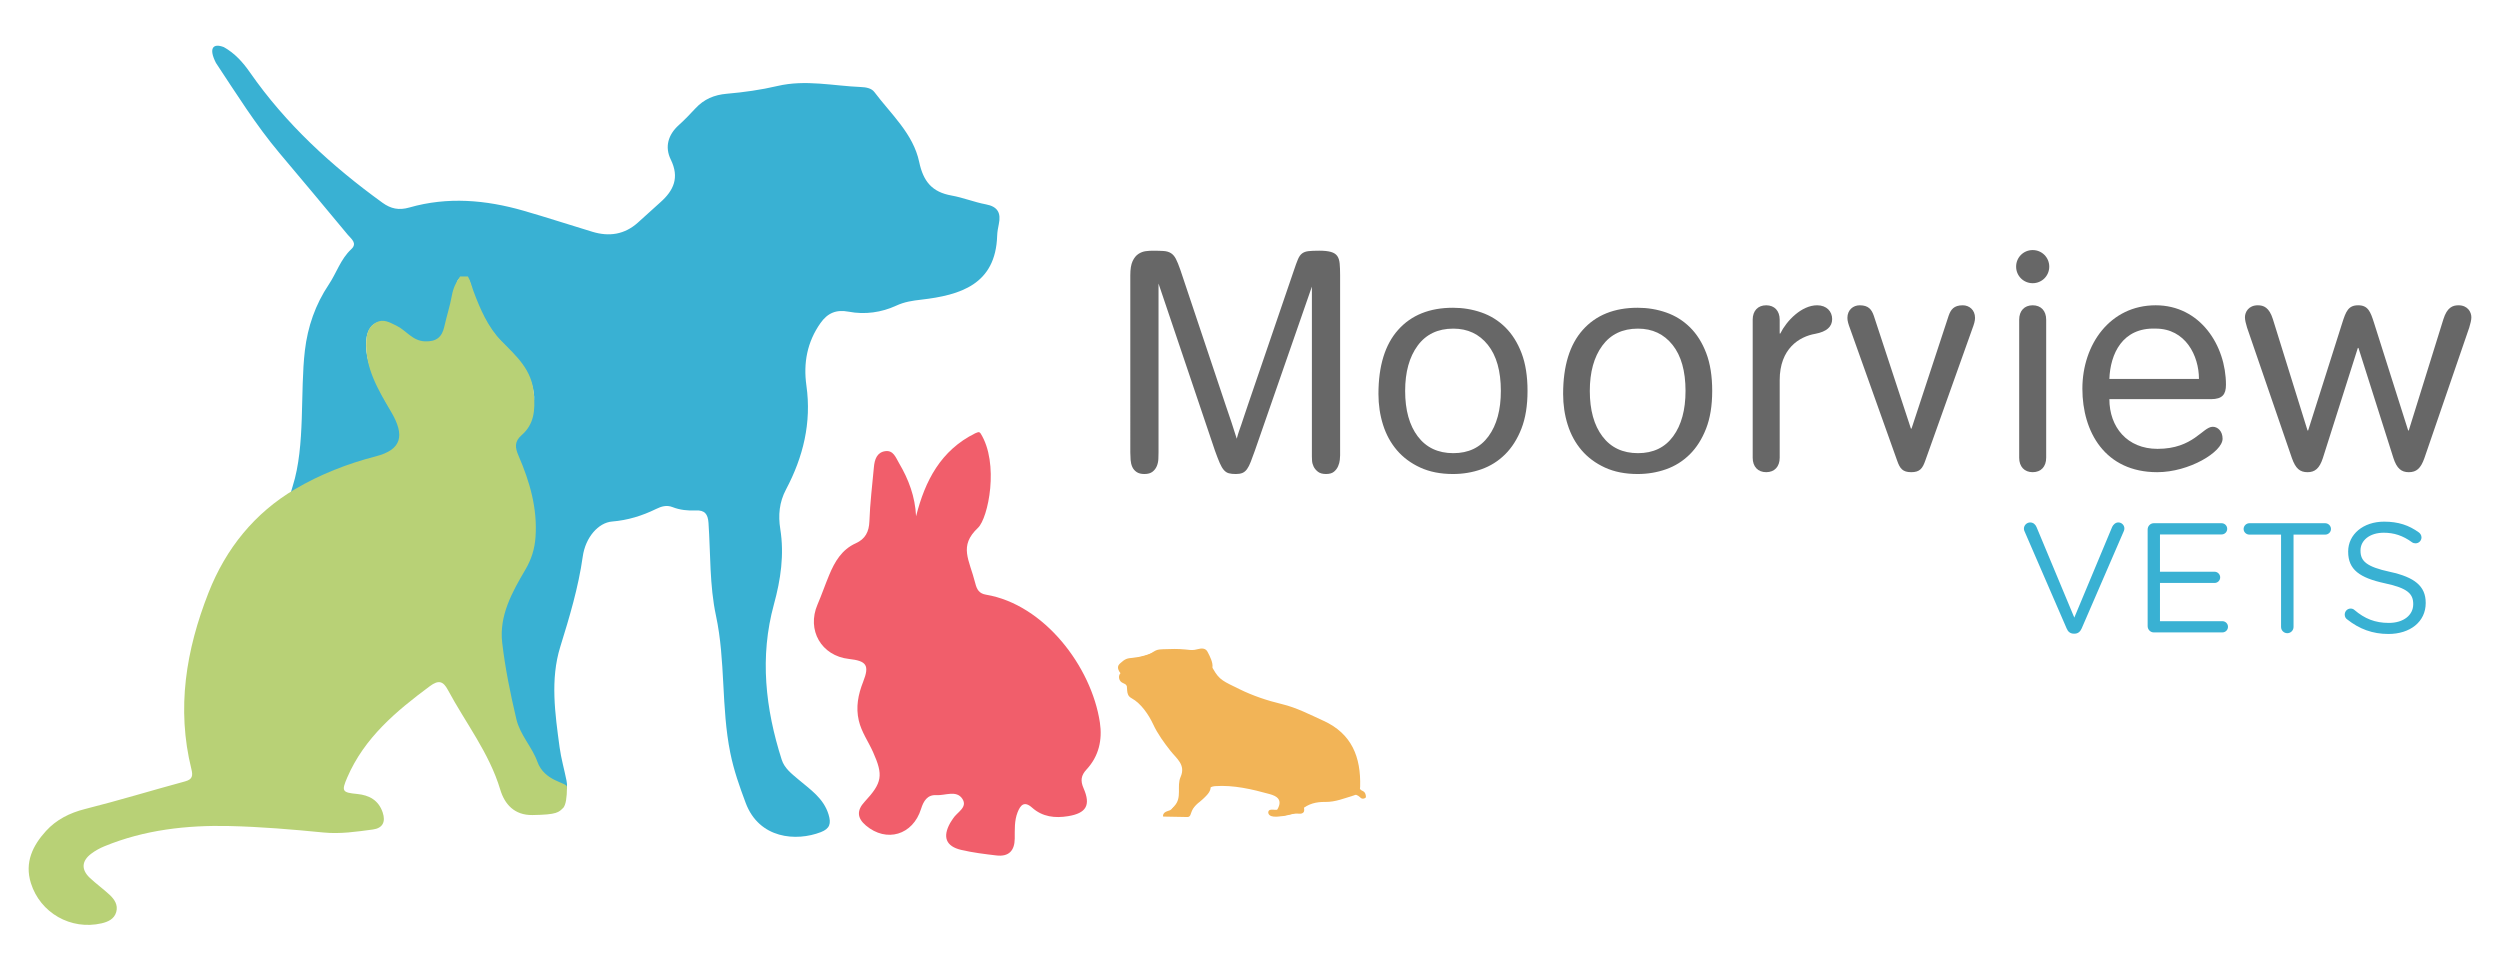 <?xml version="1.0" encoding="utf-8"?>
<!-- Generator: Adobe Illustrator 23.1.0, SVG Export Plug-In . SVG Version: 6.00 Build 0)  -->
<svg version="1.1" id="Layer_1" xmlns="http://www.w3.org/2000/svg" xmlns:xlink="http://www.w3.org/1999/xlink" x="0px" y="0px"
	 viewBox="0 0 368.504 141.73" style="enable-background:new 0 0 368.504 141.73;" xml:space="preserve">
<style type="text/css">
	.st0{fill:#39B1D3;}
	.st1{fill:#B8D176;}
	.st2{fill:#F15E6B;}
	.st3{fill:#F2B457;}
	.st4{fill:#676767;}
</style>
<g>
	<path class="st0" d="M32.999,6.948c1.612,0.905,2.79,2.213,3.847,3.73c5.303,7.618,12.043,13.79,19.528,19.203
		c1.245,0.9,2.427,1.147,3.969,0.705c5.631-1.614,11.255-1.126,16.81,0.468c3.413,0.979,6.787,2.093,10.187,3.117
		c2.461,0.741,4.727,0.403,6.689-1.362c1.104-0.994,2.196-2.002,3.308-2.987c1.975-1.749,2.839-3.648,1.536-6.305
		c-0.901-1.837-0.411-3.651,1.192-5.086c0.865-0.774,1.667-1.624,2.461-2.474c1.253-1.341,2.748-1.977,4.607-2.138
		c2.504-0.217,5.019-0.569,7.463-1.143c4.146-0.974,8.223-0.015,12.328,0.153c0.706,0.029,1.526,0.159,1.957,0.733
		c2.461,3.276,5.732,6.155,6.607,10.301c0.614,2.91,1.918,4.452,4.775,4.959c1.711,0.304,3.354,0.981,5.063,1.3
		c1.76,0.328,2.241,1.288,1.903,2.904c-0.119,0.568-0.226,1.148-0.245,1.726c-0.225,7.169-5.397,8.748-11.192,9.418
		c-1.287,0.149-2.45,0.313-3.678,0.88c-2.183,1.008-4.614,1.351-7.011,0.895c-1.839-0.35-3.112,0.188-4.161,1.676
		c-1.973,2.798-2.543,5.903-2.074,9.218c0.773,5.464-0.475,10.529-3.01,15.313c-1,1.888-1.162,3.818-0.842,5.827
		c0.602,3.788,0.065,7.447-0.938,11.105c-2.12,7.739-1.253,15.358,1.143,22.881c0.409,1.284,1.461,2.076,2.459,2.923
		c1.754,1.488,3.733,2.777,4.462,5.199c0.391,1.299,0.182,2.055-1.146,2.57c-3.614,1.4-9.092,1.005-11.082-4.312
		c-0.918-2.453-1.741-4.773-2.269-7.385c-1.352-6.69-0.682-13.535-2.105-20.197c-0.959-4.489-0.794-9.124-1.105-13.694
		c-0.089-1.303-0.557-1.892-1.877-1.829c-1.168,0.056-2.332-0.064-3.432-0.495c-0.869-0.34-1.643-0.1-2.419,0.279
		c-2.049,1.002-4.174,1.661-6.478,1.849c-2.029,0.165-3.929,2.334-4.327,5.152c-0.645,4.566-1.953,8.92-3.315,13.313
		c-1.497,4.828-0.765,9.866-0.101,14.805c0.223,1.657,0.694,3.279,1.021,4.923c0.291,1.465-0.215,1.95-1.643,1.523
		c-1.25-0.374-2.23-1.093-2.318-2.534c-0.058-0.956-0.392-1.888-1.035-2.449c-1.756-1.531-2.168-3.69-2.664-5.694
		c-0.884-3.565-1.67-7.202-1.967-10.852c-0.308-3.786-0.98-7.593,0.992-10.725c0.902-1.433,1.104-2.77,1.25-4.417
		c0.393-4.42,0.198-8.091-1.667-12.083c-0.619-1.325-0.429-2.993,0.667-4.137c1.618-1.69,3.977-3.118,3.573-5.688
		c-0.54-3.434-2.539-5.349-4.758-7.588c-2.089-2.109-3.428-4.937-4.389-7.834c-0.235-0.709-0.229-1.749-1.244-1.702
		c-1.128,0.051-0.966,1.135-1.163,1.928c-0.529,2.127-1.042,4.263-1.717,6.346c-0.482,1.487-3.252,1.928-4.687,0.706
		c-0.851-0.725-1.809-1.229-2.72-1.828c-2.014-1.325-3.798-0.373-4.025,2.077c-0.225,2.433,0.734,4.574,1.664,6.692
		c0.671,1.527,1.558,2.968,2.434,4.394c1.902,3.096,1.134,5.331-2.379,6.281c-3.442,0.931-6.712,2.245-9.888,3.84
		c-1.666,0.837-3.931,4.309-2.667,0.308c1.876-5.94,1.068-13.864,1.785-19.95c0.417-3.537,1.548-6.787,3.525-9.742
		c1.143-1.709,1.746-3.749,3.315-5.208c0.95-0.883-0.028-1.536-0.512-2.121c-3.334-4.03-6.696-8.035-10.064-12.037
		c-3.504-4.164-6.372-8.775-9.369-13.295C30.728,7.123,31.374,6.313,32.999,6.948z"/>
</g>
<g>
	<path class="st1" d="M83.06,119.037c-0.697,0.693-0.9,1.053-4.587,1.102c-2.665,0.035-4.094-1.612-4.733-3.741
		c-1.629-5.427-5.109-9.826-7.722-14.703c-0.699-1.305-1.374-1.506-2.659-0.552c-4.96,3.679-9.637,7.586-12.167,13.44
		c-0.889,2.058-0.745,2.235,1.448,2.449c1.788,0.174,3.163,0.918,3.77,2.733c0.466,1.395-0.017,2.313-1.452,2.505
		c-2.399,0.321-4.805,0.683-7.243,0.444c-4.631-0.455-9.291-0.849-13.919-0.956c-6.242-0.145-12.491,0.553-18.383,2.974
		c-0.701,0.288-1.39,0.663-1.991,1.122c-1.399,1.069-1.466,2.331-0.185,3.54c0.926,0.874,1.971,1.621,2.906,2.488
		c0.72,0.668,1.285,1.5,0.992,2.544c-0.292,1.039-1.207,1.454-2.16,1.674c-4.543,1.047-9.053-1.545-10.422-5.925
		c-0.959-3.069,0.285-5.56,2.231-7.695c1.509-1.656,3.482-2.662,5.747-3.231c4.941-1.242,9.817-2.737,14.737-4.069
		c1.107-0.299,1.184-0.829,0.941-1.816c-2.212-8.957-0.796-17.543,2.525-26c2.573-6.552,6.823-11.761,12.76-15.268
		c3.64-2.151,7.701-3.747,11.898-4.83c3.83-0.988,4.31-3.065,2.27-6.544c-1.879-3.203-3.88-6.461-3.677-10.463
		c0.06-1.188,0.392-2.154,1.439-2.722c1.087-0.589,1.968-0.032,3.001,0.463c1.45,0.695,2.369,2.254,4.22,2.317
		c1.654,0.056,2.493-0.602,2.84-2.149c0.349-1.555,0.844-3.081,1.128-4.646c0.19-1.046,0.608-1.935,1.205-2.775
		c0.383,0,0.766,0,1.15,0c0.39,0.666,0.543,1.419,0.807,2.128c0.99,2.668,2.165,5.377,4.124,7.374
		c2.256,2.299,4.52,4.231,4.802,7.836c0.19,2.424,0.034,4.44-1.814,6.055c-1.088,0.951-0.974,1.838-0.452,3.043
		c1.651,3.807,2.796,7.742,2.501,11.972c-0.122,1.742-0.595,3.282-1.512,4.838c-1.939,3.291-3.868,6.752-3.401,10.742
		c0.443,3.783,1.206,7.536,2.087,11.26c0.559,2.366,2.312,4.091,3.091,6.267c1.05,2.936,4.283,3.021,4.373,3.723
		C83.563,117.624,83.399,118.576,83.06,119.037z"/>
</g>
<path class="st2" d="M144.528,63.864c2.801,4.429,1.142,12.507-0.371,13.935c-2.88,2.717-1.285,4.65-0.397,8.184
	c0.241,0.959,0.596,1.508,1.578,1.673c8.552,1.437,15.539,10.573,16.786,18.838c0.385,2.554-0.149,4.961-1.957,6.915
	c-0.818,0.884-0.943,1.65-0.443,2.793c1.089,2.493,0.384,3.662-2.278,4.101c-1.936,0.319-3.78,0.113-5.312-1.254
	c-1.158-1.034-1.721-0.386-2.144,0.694c-0.488,1.246-0.403,2.566-0.416,3.866c-0.018,1.798-0.892,2.696-2.691,2.486
	c-1.743-0.204-3.497-0.419-5.202-0.819c-2.255-0.529-2.769-1.909-1.631-3.957c0.126-0.227,0.289-0.434,0.424-0.656
	c0.571-0.942,2.212-1.639,1.383-2.911c-0.872-1.339-2.542-0.465-3.848-0.548c-1.308-0.082-1.882,0.865-2.247,2.037
	c-1.202,3.849-5.093,4.999-8.125,2.44c-1.308-1.104-1.37-2.232-0.192-3.5c2.607-2.807,2.774-3.912,1.237-7.342
	c-0.692-1.543-1.701-2.944-2.093-4.62c-0.464-1.983-0.099-3.843,0.641-5.723c0.963-2.444,0.505-3.077-2.094-3.368
	c-4.074-0.455-6.254-4.259-4.631-8.026c0.619-1.436,1.123-2.92,1.725-4.363c0.816-1.957,1.853-3.735,3.919-4.664
	c1.385-0.623,1.952-1.681,2.004-3.254c0.088-2.663,0.424-5.318,0.663-7.975c0.099-1.105,0.436-2.166,1.667-2.345
	c1.209-0.176,1.563,0.96,2.047,1.78c1.408,2.386,2.36,4.921,2.502,7.817c1.324-5.253,3.656-9.728,8.716-12.232
	C144.3,63.64,144.3,63.64,144.528,63.864z"/>
<path class="st3" d="M172.529,95.84c2.139-0.039,5.078,0.602,6.31,2.796c0.913,1.627,1.532,1.798,3.846,2.94
	c1.98,0.978,4.111,1.691,6.248,2.204c2.194,0.527,4.131,1.546,6.141,2.458c4.203,1.908,5.538,5.39,5.413,9.705
	c-0.02,0.679-0.326,1.125-0.953,1.313c-1.368,0.41-2.704,0.972-4.171,0.951c-1.334-0.019-2.507,0.243-3.595,1.19
	c-0.63,0.548-1.661,0.689-2.541,0.878c-0.678,0.146-1.345-0.256-0.938-0.965c0.845-1.473-0.151-1.988-1.142-2.261
	c-2.625-0.723-5.281-1.356-8.052-1.171c-0.93,0.062-1.277,0.725-1.755,1.359c-0.89,1.179-1.726,2.473-3.289,2.882
	c-0.431,0.113-0.961,0.164-1.257-0.27c-0.269-0.394,0.053-0.771,0.306-1.038c1.185-1.249,0.316-2.922,0.919-4.278
	c0.801-1.804-0.604-2.722-1.498-3.867c-0.961-1.231-1.887-2.486-2.551-3.92c-0.639-1.379-1.786-3.08-3.176-3.828
	c-1.025-0.552-0.403-1.611-0.913-2.598c-1.479-2.857-0.431-2.704,2.598-3.568C170.685,96.122,169.909,95.74,172.529,95.84z"/>
<path class="st4" d="M166.609,40.572c0-0.905,0.112-1.598,0.339-2.08c0.226-0.482,0.512-0.837,0.86-1.063
	c0.346-0.225,0.708-0.361,1.085-0.407c0.376-0.045,0.7-0.068,0.972-0.068c0.693,0,1.25,0.015,1.673,0.045
	c0.422,0.031,0.776,0.136,1.062,0.317c0.286,0.181,0.527,0.46,0.724,0.836c0.195,0.377,0.414,0.912,0.656,1.605l6.737,20.121
	c0.271,0.784,0.543,1.582,0.814,2.396c0.272,0.814,0.527,1.613,0.769,2.396c0.12-0.452,0.233-0.829,0.339-1.131
	c0.105-0.301,0.218-0.625,0.339-0.972c0.12-0.346,0.256-0.753,0.407-1.221c0.151-0.467,0.362-1.092,0.633-1.876l6.692-19.578
	c0.241-0.724,0.444-1.281,0.61-1.673c0.165-0.391,0.368-0.678,0.61-0.859c0.241-0.181,0.55-0.294,0.927-0.339
	c0.376-0.045,0.911-0.068,1.604-0.068c0.724,0,1.297,0.061,1.718,0.181c0.423,0.121,0.731,0.316,0.927,0.588
	c0.195,0.271,0.317,0.641,0.363,1.108c0.044,0.468,0.067,1.048,0.067,1.741v26.541c0,0.151-0.015,0.377-0.045,0.678
	c-0.029,0.302-0.112,0.611-0.248,0.927c-0.136,0.316-0.34,0.587-0.611,0.814c-0.27,0.226-0.662,0.339-1.175,0.339
	c-0.514,0-0.913-0.113-1.199-0.339s-0.496-0.482-0.633-0.769c-0.135-0.286-0.211-0.572-0.226-0.859
	c-0.015-0.286-0.023-0.49-0.023-0.61V42.245l-8.409,24.19c-0.242,0.663-0.446,1.214-0.611,1.65
	c-0.166,0.438-0.347,0.791-0.543,1.063c-0.196,0.271-0.422,0.459-0.678,0.565c-0.256,0.106-0.581,0.159-0.972,0.159
	c-0.422,0-0.768-0.038-1.04-0.113c-0.272-0.076-0.513-0.233-0.723-0.475c-0.211-0.241-0.415-0.587-0.611-1.04
	c-0.196-0.452-0.43-1.055-0.7-1.808l-8.32-24.643v24.869c0,0.271-0.007,0.595-0.023,0.972c-0.015,0.377-0.09,0.731-0.225,1.062
	c-0.136,0.332-0.347,0.61-0.634,0.836c-0.286,0.226-0.686,0.339-1.198,0.339c-0.482,0-0.866-0.098-1.153-0.294
	c-0.287-0.197-0.497-0.445-0.633-0.746c-0.136-0.301-0.219-0.64-0.249-1.018c-0.03-0.377-0.045-0.746-0.045-1.108V40.572z"/>
<path class="st4" d="M224.261,63.18c-0.601,1.537-1.404,2.803-2.41,3.798c-1.006,0.994-2.169,1.725-3.49,2.192
	c-1.321,0.467-2.716,0.701-4.188,0.701c-1.83,0-3.437-0.316-4.817-0.949c-1.382-0.633-2.53-1.485-3.445-2.555
	c-0.915-1.07-1.599-2.321-2.049-3.753c-0.451-1.432-0.676-2.946-0.676-4.544c0-4.13,0.967-7.28,2.905-9.45
	c1.935-2.171,4.63-3.256,8.082-3.256c1.472,0,2.874,0.234,4.211,0.701c1.335,0.468,2.506,1.198,3.512,2.193
	c1.005,0.995,1.801,2.261,2.387,3.798c0.585,1.537,0.878,3.391,0.878,5.562S224.862,61.643,224.261,63.18z M219.316,50.836
	c-1.274-1.597-2.973-2.396-5.097-2.396c-2.275,0-4.027,0.836-5.256,2.509c-1.228,1.673-1.842,3.896-1.842,6.669
	c0,2.833,0.622,5.072,1.865,6.714c1.244,1.643,2.988,2.464,5.233,2.464c2.245,0,3.974-0.828,5.188-2.487
	c1.214-1.657,1.821-3.888,1.821-6.692C221.228,54.695,220.591,52.434,219.316,50.836z"/>
<path class="st4" d="M251.48,63.18c-0.601,1.537-1.404,2.803-2.408,3.798c-1.006,0.994-2.169,1.725-3.491,2.192
	c-1.321,0.467-2.716,0.701-4.187,0.701c-1.832,0-3.437-0.316-4.818-0.949c-1.381-0.633-2.529-1.485-3.445-2.555
	c-0.915-1.07-1.598-2.321-2.049-3.753c-0.451-1.432-0.674-2.946-0.674-4.544c0-4.13,0.967-7.28,2.904-9.45
	c1.936-2.171,4.631-3.256,8.083-3.256c1.471,0,2.874,0.234,4.209,0.701c1.337,0.468,2.507,1.198,3.514,2.193
	c1.005,0.995,1.8,2.261,2.386,3.798c0.585,1.537,0.878,3.391,0.878,5.562S252.08,61.643,251.48,63.18z M246.536,50.836
	c-1.275-1.597-2.973-2.396-5.097-2.396c-2.276,0-4.027,0.836-5.257,2.509c-1.228,1.673-1.842,3.896-1.842,6.669
	c0,2.833,0.622,5.072,1.867,6.714c1.243,1.643,2.988,2.464,5.233,2.464c2.245,0,3.974-0.828,5.188-2.487
	c1.214-1.657,1.821-3.888,1.821-6.692C248.448,54.695,247.809,52.434,246.536,50.836z"/>
<path class="st4" d="M258.349,47.125c0-1.311,0.769-2.125,1.99-2.125c1.222,0,1.99,0.814,1.99,2.125v2.035h0.091
	c0.905-1.854,3.12-4.16,5.427-4.16c1.401,0,2.216,0.904,2.216,2.034c0,1.131-0.815,1.855-2.487,2.171
	c-2.352,0.407-5.246,2.17-5.246,6.828v11.442c0,1.311-0.768,2.125-1.99,2.125c-1.22,0-1.99-0.814-1.99-2.125V47.125z"/>
<path class="st4" d="M272.718,48.482c-0.272-0.723-0.407-1.175-0.407-1.628c0-1.176,0.859-1.854,1.809-1.854
	c1.311,0,1.764,0.633,2.081,1.537l5.471,16.641h0.091l5.471-16.641c0.317-0.905,0.768-1.537,2.081-1.537
	c0.949,0,1.808,0.678,1.808,1.854c0,0.452-0.135,0.905-0.407,1.628l-6.919,19.4c-0.407,1.175-0.814,1.719-2.079,1.719
	c-1.267,0-1.674-0.543-2.081-1.719L272.718,48.482z"/>
<path class="st4" d="M299.621,36.86c1.357,0,2.442,1.085,2.442,2.442c0,1.357-1.085,2.442-2.442,2.442s-2.442-1.085-2.442-2.442
	C297.179,37.945,298.264,36.86,299.621,36.86z M301.611,67.475c0,1.311-0.768,2.125-1.99,2.125c-1.22,0-1.99-0.814-1.99-2.125
	v-20.35c0-1.311,0.769-2.125,1.99-2.125c1.222,0,1.99,0.814,1.99,2.125V67.475z"/>
<path class="st4" d="M310.925,58.837c0,4.115,2.623,7.326,7.1,7.326c5.291,0,6.647-3.255,8.139-3.255
	c0.724,0,1.448,0.633,1.448,1.764c0,1.944-4.929,4.929-9.633,4.929c-7.687,0-11.033-5.924-11.033-12.301
	c0-6.512,4.069-12.3,10.807-12.3c6.558,0,10.356,5.924,10.356,11.712c0,1.402-0.498,2.125-2.216,2.125H310.925z M324.13,55.853
	c0-3.437-1.991-7.416-6.377-7.416c-4.929-0.181-6.693,3.753-6.828,7.416H324.13z"/>
<path class="st4" d="M331.224,48.301c-0.181-0.588-0.316-1.131-0.316-1.537c0-0.769,0.542-1.764,1.899-1.764
	c0.859,0,1.674,0.316,2.216,2.034l5.11,16.416h0.091l5.019-15.828c0.543-1.719,0.905-2.623,2.352-2.623
	c1.446,0,1.809,0.904,2.351,2.623l5.02,15.828h0.09l5.11-16.416c0.543-1.718,1.357-2.034,2.216-2.034c1.357,0,1.9,0.995,1.9,1.764
	c0,0.407-0.136,0.949-0.317,1.537l-6.602,19.219c-0.543,1.537-1.176,2.081-2.307,2.081c-1.085,0-1.764-0.543-2.261-2.081
	l-5.155-16.234h-0.09l-5.155,16.234c-0.498,1.537-1.176,2.081-2.261,2.081c-1.131,0-1.764-0.543-2.305-2.081L331.224,48.301z"/>
<path class="st3" d="M201.09,116.744c0.173,0.169,0.226,0.425,0.248,0.666c0.004,0.041,0.007,0.085-0.011,0.122
	c-0.014,0.03-0.04,0.052-0.067,0.072c-0.187,0.138-0.462,0.17-0.653,0.036c-0.059-0.042-0.107-0.096-0.159-0.147
	c-0.144-0.14-0.318-0.249-0.506-0.318c-0.127-0.047-0.272-0.083-0.351-0.193c-0.115-0.16-0.033-0.381-0.051-0.577
	c0.275-0.244,0.488-0.632,0.777-0.31c0.126,0.14,0.175,0.272,0.34,0.385C200.798,116.576,200.966,116.62,201.09,116.744z"/>
<path class="st3" d="M192.197,119.646c-0.073,0.163-0.251,0.257-0.427,0.285s-0.356,0.003-0.534-0.006
	c-1.185-0.062-2.337,0.579-3.516,0.441c-0.222-0.026-0.451-0.085-0.613-0.239c-0.162-0.154-0.228-0.425-0.097-0.606
	c0.177-0.243,0.544-0.182,0.844-0.159c0.779,0.061,1.518-0.313,2.281-0.48c0.537-0.117,1.096-0.137,1.644-0.125
	c0.301,0.007,0.325-0.016,0.41,0.237C192.245,119.162,192.269,119.483,192.197,119.646z"/>
<path class="st3" d="M172.459,119.431c-0.236,0.099-0.496,0.148-0.712,0.286s-0.381,0.41-0.287,0.648
	c1.157,0.021,2.313,0.043,3.47,0.064c0.102,0.002,0.208,0.003,0.301-0.038c0.208-0.092,0.274-0.346,0.343-0.562
	c0.141-0.446,0.393-0.856,0.726-1.184c0.179-0.176,0.38-0.328,0.575-0.486c0.33-0.268,0.642-0.558,0.934-0.867
	c0.311-0.328,0.614-0.713,0.631-1.165c0.005-0.129-0.015-0.26-0.073-0.375c-0.142-0.281-0.494-0.409-0.806-0.37
	c-0.313,0.039-0.592,0.214-0.839,0.409c-1.107,0.872-1.771,2.191-2.788,3.167c-0.108,0.104-0.229,0.208-0.378,0.231
	c-0.254,0.039-0.294-0.251-0.537-0.183C172.825,119.06,172.668,119.344,172.459,119.431z"/>
<path class="st3" d="M178.033,96.152c-0.065-0.123-0.136-0.246-0.238-0.341c-0.219-0.203-0.546-0.242-0.842-0.205
	s-0.581,0.141-0.876,0.184c-0.446,0.065-0.899-0.008-1.348-0.055c-1.082-0.114-2.174-0.077-3.261-0.039
	c-0.367,0.013-0.744,0.027-1.081,0.174c-0.21,0.091-0.395,0.23-0.593,0.345c-0.336,0.195-0.708,0.319-1.082,0.422
	c-0.581,0.16-1.176,0.271-1.775,0.33c-0.301,0.03-0.609,0.049-0.892,0.157c-0.326,0.125-0.596,0.36-0.859,0.591
	c-0.12,0.105-0.242,0.214-0.316,0.356c-0.195,0.377,0.02,0.837,0.29,1.164c-0.36,0.363-0.255,1.047,0.168,1.335
	c0.249,0.169,0.586,0.232,0.747,0.486c0.067,0.105,0.093,0.23,0.144,0.344c0.197,0.44,0.714,0.629,1.187,0.724
	c0.713,0.144,1.444,0.179,2.171,0.213c2.069,0.097,4.142,0.194,6.209,0.078c0.587-0.033,1.214-0.099,1.669-0.472
	c0.48-0.394,0.66-1.044,0.755-1.658c0.056-0.365,0.091-0.734,0.177-1.093c0.07-0.293,0.284-0.566,0.329-0.85
	C178.822,97.69,178.328,96.709,178.033,96.152z"/>
<g>
	<path class="st0" d="M304.63,92.645l-6.208-14.325c-0.069-0.139-0.093-0.253-0.093-0.414c0-0.46,0.414-0.897,0.92-0.897
		c0.46,0,0.782,0.3,0.943,0.69l5.564,13.337l5.588-13.383c0.161-0.322,0.482-0.645,0.896-0.645c0.506,0,0.897,0.414,0.897,0.874
		c0,0.139-0.023,0.253-0.069,0.368l-6.231,14.395c-0.207,0.46-0.529,0.759-1.058,0.759h-0.093
		C305.159,93.403,304.814,93.104,304.63,92.645z"/>
	<path class="st0" d="M316.567,92.3V78.043c0-0.506,0.414-0.92,0.896-0.92h10.003c0.46,0,0.828,0.368,0.828,0.828
		s-0.368,0.828-0.828,0.828h-9.083v5.495h8.049c0.46,0,0.827,0.392,0.827,0.828c0,0.46-0.367,0.828-0.827,0.828h-8.049v5.634h9.198
		c0.46,0,0.828,0.367,0.828,0.827s-0.368,0.828-0.828,0.828h-10.118C316.981,93.22,316.567,92.806,316.567,92.3z"/>
	<path class="st0" d="M336.231,78.802h-4.668c-0.46,0-0.851-0.368-0.851-0.828s0.391-0.851,0.851-0.851h11.176
		c0.46,0,0.851,0.391,0.851,0.851s-0.391,0.828-0.851,0.828h-4.668v13.613c0,0.506-0.414,0.92-0.92,0.92s-0.92-0.414-0.92-0.92
		V78.802z"/>
	<path class="st0" d="M345.962,91.288c-0.206-0.138-0.345-0.391-0.345-0.689c0-0.506,0.392-0.897,0.874-0.897
		c0.23,0,0.437,0.093,0.552,0.207c1.518,1.288,3.035,1.909,5.082,1.909c2.161,0,3.587-1.15,3.587-2.736v-0.047
		c0-1.494-0.805-2.345-4.185-3.058c-3.702-0.805-5.404-2.001-5.404-4.646v-0.046c0-2.529,2.23-4.392,5.289-4.392
		c2.115,0,3.656,0.528,5.128,1.586c0.184,0.139,0.391,0.392,0.391,0.736c0,0.482-0.391,0.874-0.873,0.874
		c-0.207,0-0.368-0.046-0.529-0.161c-1.356-0.989-2.667-1.402-4.162-1.402c-2.093,0-3.426,1.149-3.426,2.598v0.046
		c0,1.519,0.827,2.369,4.368,3.128c3.588,0.781,5.243,2.093,5.243,4.553v0.046c0,2.76-2.3,4.553-5.496,4.553
		C349.711,93.449,347.756,92.714,345.962,91.288z"/>
</g>
</svg>
